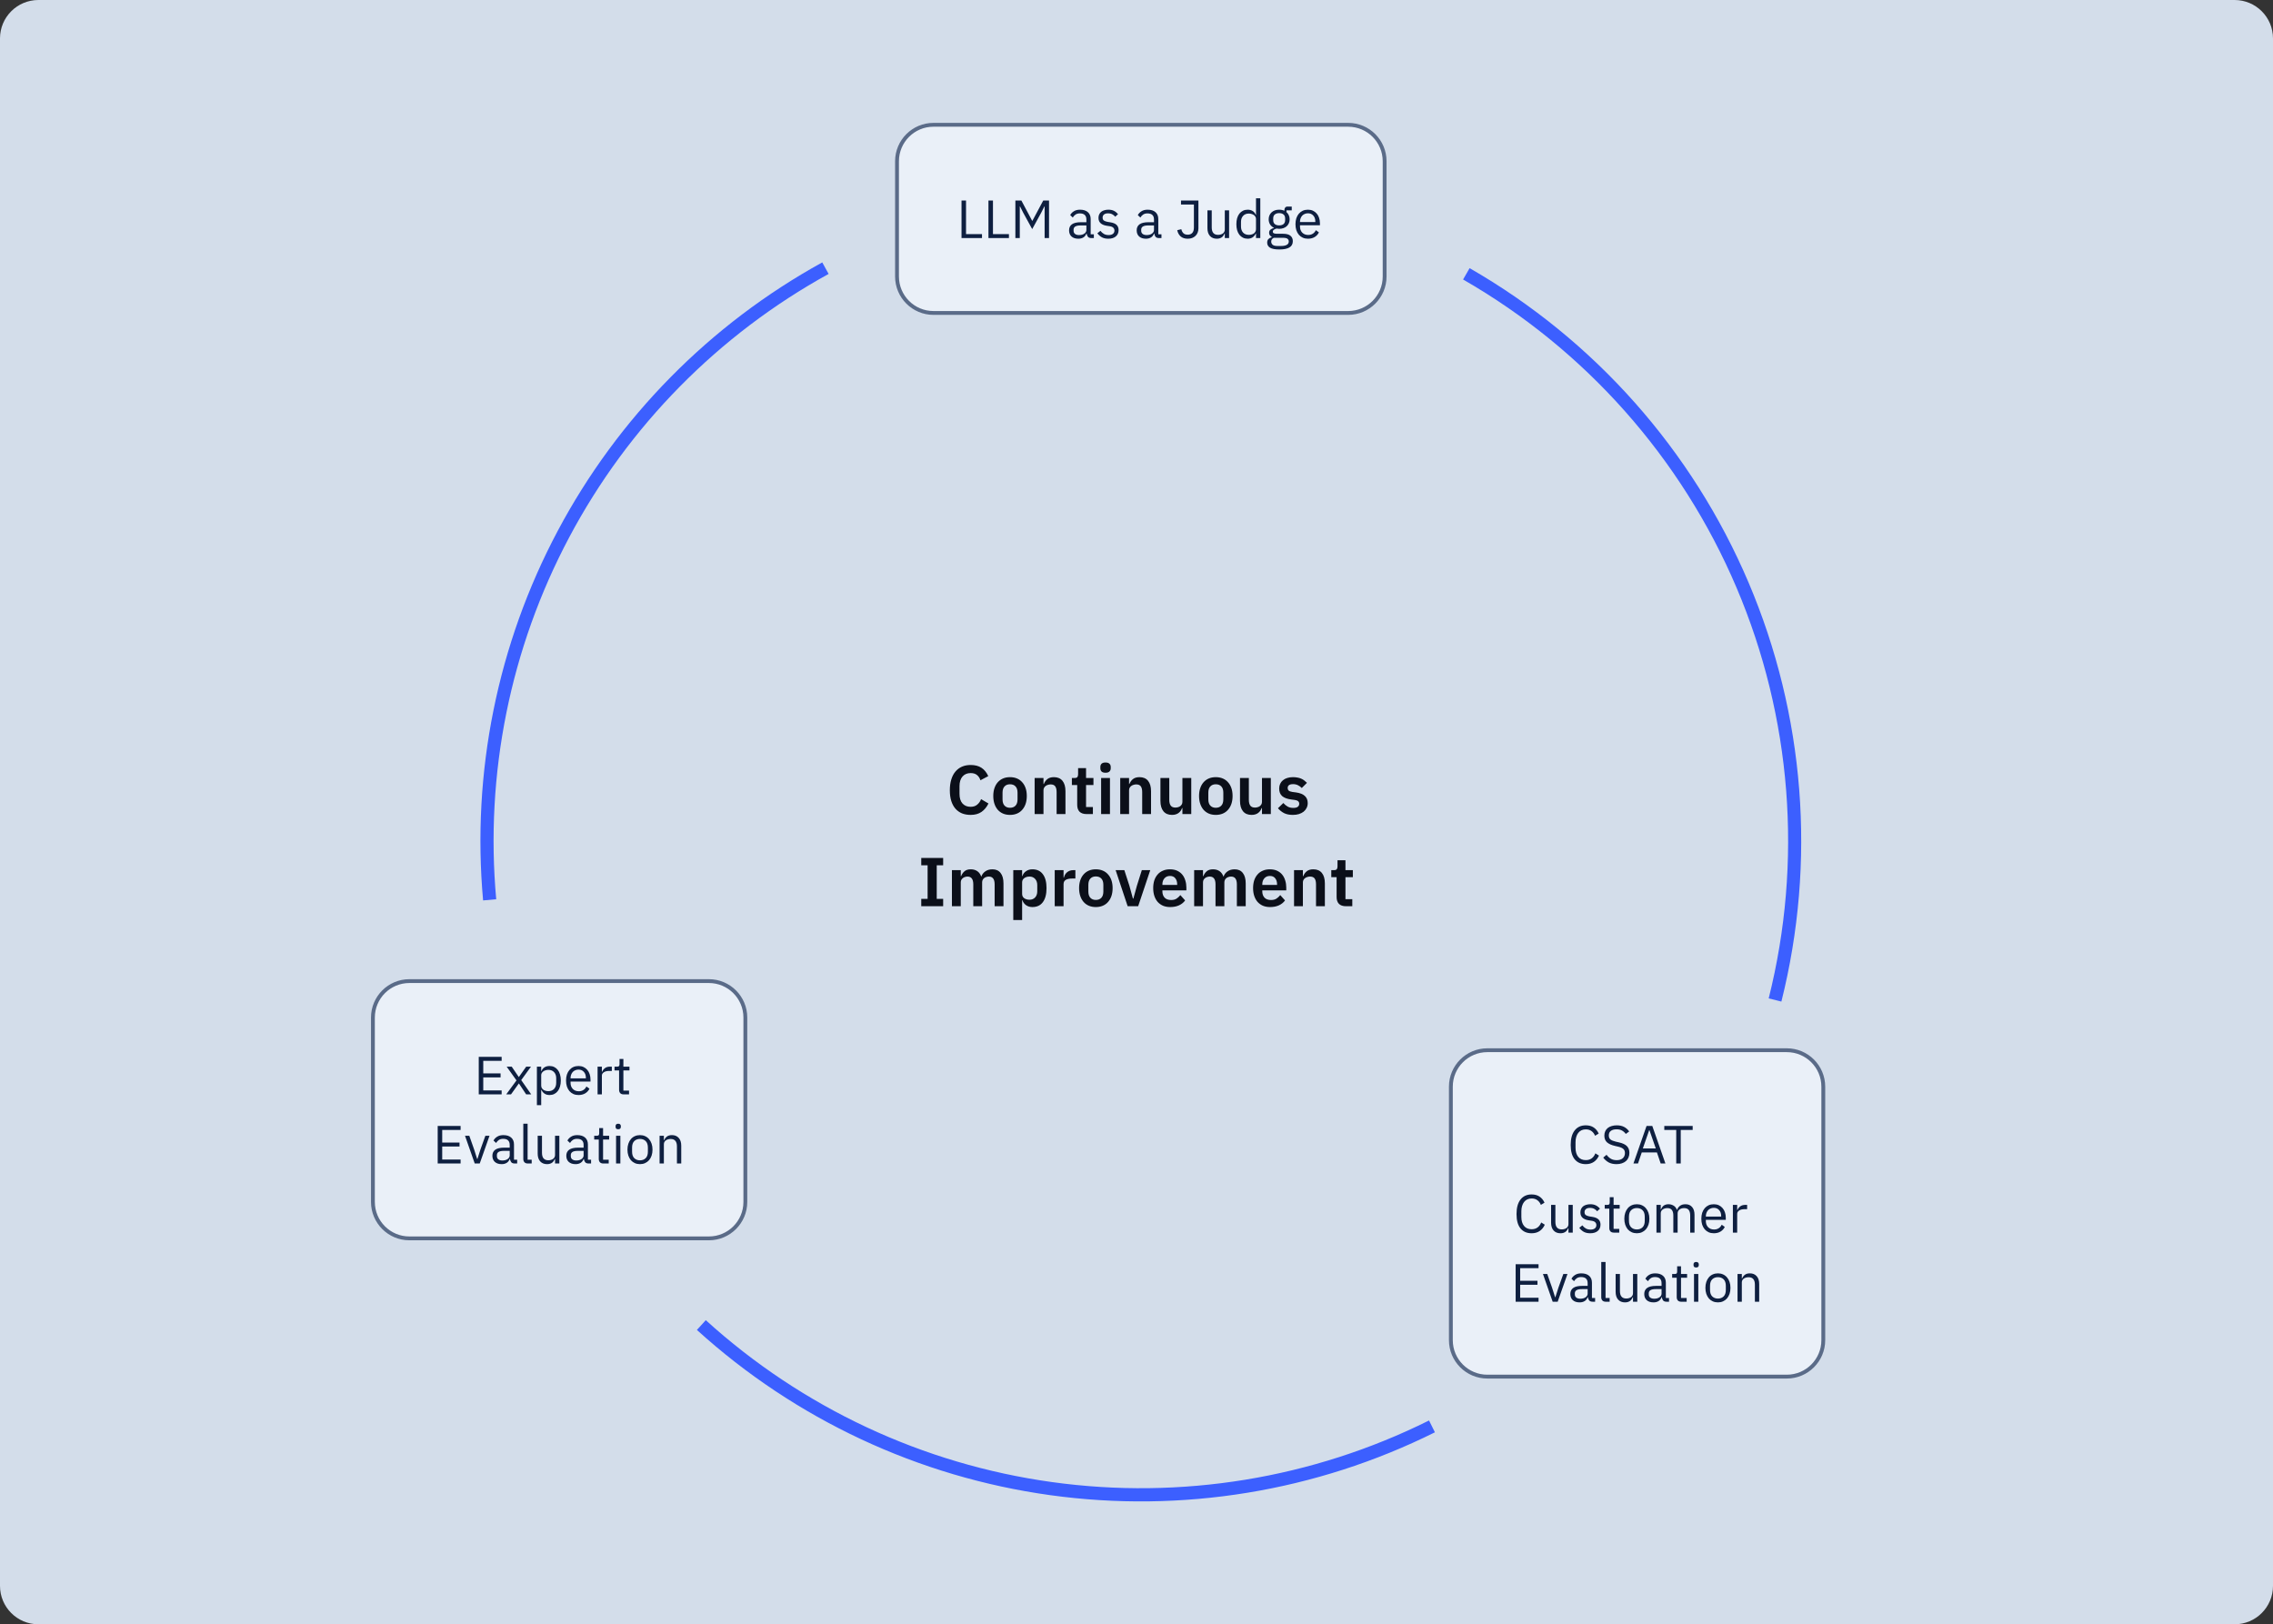 <svg width="592" height="423" viewBox="0 0 592 423" fill="none" xmlns="http://www.w3.org/2000/svg">
<rect x="0" y="0" width="592" height="423" fill="#333333" stroke="none"/>
<g clip-path="url(#clip0_301_1055)">
<path d="M0 10C0 4.477 4.477 0 10 0H582C587.523 0 592 4.477 592 10V413C592 418.523 587.523 423 582 423H10C4.477 423 0 418.523 0 413V10Z" fill="#D3DDEA"/>
<path d="M252.801 212.216C251.973 212.216 251.223 212.084 250.551 211.82C249.891 211.544 249.321 211.136 248.841 210.596C248.373 210.056 248.013 209.39 247.761 208.598C247.509 207.794 247.383 206.864 247.383 205.808C247.383 204.752 247.509 203.816 247.761 203C248.013 202.172 248.373 201.482 248.841 200.93C249.321 200.366 249.891 199.94 250.551 199.652C251.223 199.364 251.973 199.22 252.801 199.22C253.929 199.22 254.865 199.46 255.609 199.94C256.353 200.42 256.947 201.146 257.391 202.118L255.357 203.198C255.177 202.634 254.883 202.184 254.475 201.848C254.067 201.5 253.509 201.326 252.801 201.326C251.913 201.326 251.205 201.626 250.677 202.226C250.161 202.826 249.903 203.666 249.903 204.746V206.726C249.903 207.818 250.161 208.658 250.677 209.246C251.205 209.822 251.913 210.11 252.801 210.11C253.509 210.11 254.085 209.918 254.529 209.534C254.985 209.15 255.315 208.676 255.519 208.112L257.445 209.246C256.989 210.182 256.383 210.914 255.627 211.442C254.871 211.958 253.929 212.216 252.801 212.216ZM263.054 212.216C262.382 212.216 261.776 212.102 261.236 211.874C260.708 211.646 260.252 211.316 259.868 210.884C259.496 210.452 259.208 209.936 259.004 209.336C258.8 208.724 258.698 208.04 258.698 207.284C258.698 206.528 258.8 205.85 259.004 205.25C259.208 204.65 259.496 204.14 259.868 203.72C260.252 203.288 260.708 202.958 261.236 202.73C261.776 202.502 262.382 202.388 263.054 202.388C263.726 202.388 264.332 202.502 264.872 202.73C265.412 202.958 265.868 203.288 266.24 203.72C266.624 204.14 266.918 204.65 267.122 205.25C267.326 205.85 267.428 206.528 267.428 207.284C267.428 208.04 267.326 208.724 267.122 209.336C266.918 209.936 266.624 210.452 266.24 210.884C265.868 211.316 265.412 211.646 264.872 211.874C264.332 212.102 263.726 212.216 263.054 212.216ZM263.054 210.362C263.666 210.362 264.146 210.176 264.494 209.804C264.842 209.432 265.016 208.886 265.016 208.166V206.42C265.016 205.712 264.842 205.172 264.494 204.8C264.146 204.428 263.666 204.242 263.054 204.242C262.454 204.242 261.98 204.428 261.632 204.8C261.284 205.172 261.11 205.712 261.11 206.42V208.166C261.11 208.886 261.284 209.432 261.632 209.804C261.98 210.176 262.454 210.362 263.054 210.362ZM269.471 212V202.604H271.775V204.17H271.865C272.057 203.666 272.357 203.246 272.765 202.91C273.185 202.562 273.761 202.388 274.493 202.388C275.465 202.388 276.209 202.706 276.725 203.342C277.241 203.978 277.499 204.884 277.499 206.06V212H275.195V206.294C275.195 205.622 275.075 205.118 274.835 204.782C274.595 204.446 274.199 204.278 273.647 204.278C273.407 204.278 273.173 204.314 272.945 204.386C272.729 204.446 272.531 204.542 272.351 204.674C272.183 204.794 272.045 204.95 271.937 205.142C271.829 205.322 271.775 205.538 271.775 205.79V212H269.471ZM282.987 212C282.195 212 281.589 211.796 281.169 211.388C280.761 210.968 280.557 210.374 280.557 209.606V204.44H279.171V202.604H279.891C280.239 202.604 280.473 202.526 280.593 202.37C280.725 202.202 280.791 201.956 280.791 201.632V200.03H282.861V202.604H284.787V204.44H282.861V210.164H284.643V212H282.987ZM287.937 201.236C287.457 201.236 287.109 201.128 286.893 200.912C286.689 200.696 286.587 200.42 286.587 200.084V199.724C286.587 199.388 286.689 199.112 286.893 198.896C287.109 198.68 287.457 198.572 287.937 198.572C288.405 198.572 288.747 198.68 288.963 198.896C289.179 199.112 289.287 199.388 289.287 199.724V200.084C289.287 200.42 289.179 200.696 288.963 200.912C288.747 201.128 288.405 201.236 287.937 201.236ZM286.785 202.604H289.089V212H286.785V202.604ZM291.76 212V202.604H294.064V204.17H294.154C294.346 203.666 294.646 203.246 295.054 202.91C295.474 202.562 296.05 202.388 296.782 202.388C297.754 202.388 298.498 202.706 299.014 203.342C299.53 203.978 299.788 204.884 299.788 206.06V212H297.484V206.294C297.484 205.622 297.364 205.118 297.124 204.782C296.884 204.446 296.488 204.278 295.936 204.278C295.696 204.278 295.462 204.314 295.234 204.386C295.018 204.446 294.82 204.542 294.64 204.674C294.472 204.794 294.334 204.95 294.226 205.142C294.118 205.322 294.064 205.538 294.064 205.79V212H291.76ZM307.958 210.434H307.868C307.784 210.674 307.67 210.902 307.526 211.118C307.394 211.322 307.22 211.508 307.004 211.676C306.8 211.844 306.548 211.976 306.248 212.072C305.96 212.168 305.624 212.216 305.24 212.216C304.268 212.216 303.524 211.898 303.008 211.262C302.492 210.626 302.234 209.72 302.234 208.544V202.604H304.538V208.31C304.538 208.958 304.664 209.456 304.916 209.804C305.168 210.14 305.57 210.308 306.122 210.308C306.35 210.308 306.572 210.278 306.788 210.218C307.016 210.158 307.214 210.068 307.382 209.948C307.55 209.816 307.688 209.66 307.796 209.48C307.904 209.288 307.958 209.066 307.958 208.814V202.604H310.262V212H307.958V210.434ZM316.65 212.216C315.978 212.216 315.372 212.102 314.832 211.874C314.304 211.646 313.848 211.316 313.464 210.884C313.092 210.452 312.804 209.936 312.6 209.336C312.396 208.724 312.294 208.04 312.294 207.284C312.294 206.528 312.396 205.85 312.6 205.25C312.804 204.65 313.092 204.14 313.464 203.72C313.848 203.288 314.304 202.958 314.832 202.73C315.372 202.502 315.978 202.388 316.65 202.388C317.322 202.388 317.928 202.502 318.468 202.73C319.008 202.958 319.464 203.288 319.836 203.72C320.22 204.14 320.514 204.65 320.718 205.25C320.922 205.85 321.024 206.528 321.024 207.284C321.024 208.04 320.922 208.724 320.718 209.336C320.514 209.936 320.22 210.452 319.836 210.884C319.464 211.316 319.008 211.646 318.468 211.874C317.928 212.102 317.322 212.216 316.65 212.216ZM316.65 210.362C317.262 210.362 317.742 210.176 318.09 209.804C318.438 209.432 318.612 208.886 318.612 208.166V206.42C318.612 205.712 318.438 205.172 318.09 204.8C317.742 204.428 317.262 204.242 316.65 204.242C316.05 204.242 315.576 204.428 315.228 204.8C314.88 205.172 314.706 205.712 314.706 206.42V208.166C314.706 208.886 314.88 209.432 315.228 209.804C315.576 210.176 316.05 210.362 316.65 210.362ZM328.682 210.434H328.592C328.508 210.674 328.394 210.902 328.25 211.118C328.118 211.322 327.944 211.508 327.728 211.676C327.524 211.844 327.272 211.976 326.972 212.072C326.684 212.168 326.348 212.216 325.964 212.216C324.992 212.216 324.248 211.898 323.732 211.262C323.216 210.626 322.958 209.72 322.958 208.544V202.604H325.262V208.31C325.262 208.958 325.388 209.456 325.64 209.804C325.892 210.14 326.294 210.308 326.846 210.308C327.074 210.308 327.296 210.278 327.512 210.218C327.74 210.158 327.938 210.068 328.106 209.948C328.274 209.816 328.412 209.66 328.52 209.48C328.628 209.288 328.682 209.066 328.682 208.814V202.604H330.986V212H328.682V210.434ZM336.726 212.216C335.826 212.216 335.07 212.066 334.458 211.766C333.846 211.454 333.306 211.028 332.838 210.488L334.242 209.12C334.59 209.516 334.968 209.828 335.376 210.056C335.796 210.284 336.276 210.398 336.816 210.398C337.368 210.398 337.764 210.302 338.004 210.11C338.256 209.918 338.382 209.654 338.382 209.318C338.382 209.042 338.292 208.826 338.112 208.67C337.944 208.502 337.65 208.388 337.23 208.328L336.294 208.202C335.274 208.07 334.494 207.782 333.954 207.338C333.426 206.882 333.162 206.222 333.162 205.358C333.162 204.902 333.246 204.494 333.414 204.134C333.582 203.762 333.822 203.45 334.134 203.198C334.446 202.934 334.818 202.736 335.25 202.604C335.694 202.46 336.186 202.388 336.726 202.388C337.182 202.388 337.584 202.424 337.932 202.496C338.292 202.556 338.616 202.652 338.904 202.784C339.192 202.904 339.456 203.06 339.696 203.252C339.936 203.432 340.17 203.636 340.398 203.864L339.048 205.214C338.772 204.926 338.442 204.686 338.058 204.494C337.674 204.302 337.254 204.206 336.798 204.206C336.294 204.206 335.928 204.296 335.7 204.476C335.484 204.656 335.376 204.89 335.376 205.178C335.376 205.49 335.466 205.73 335.646 205.898C335.838 206.054 336.156 206.168 336.6 206.24L337.554 206.366C339.582 206.654 340.596 207.578 340.596 209.138C340.596 209.594 340.5 210.014 340.308 210.398C340.128 210.77 339.87 211.094 339.534 211.37C339.198 211.634 338.79 211.844 338.31 212C337.842 212.144 337.314 212.216 336.726 212.216ZM239.939 236V234.092H241.595V225.344H239.939V223.436H245.645V225.344H243.971V234.092H245.645V236H239.939ZM247.929 236V226.604H250.233V228.17H250.323C250.503 227.678 250.791 227.258 251.187 226.91C251.583 226.562 252.135 226.388 252.843 226.388C253.491 226.388 254.049 226.544 254.517 226.856C254.985 227.168 255.333 227.642 255.561 228.278H255.597C255.765 227.75 256.095 227.306 256.587 226.946C257.091 226.574 257.721 226.388 258.477 226.388C259.401 226.388 260.109 226.706 260.601 227.342C261.105 227.978 261.357 228.884 261.357 230.06V236H259.053V230.294C259.053 228.95 258.549 228.278 257.541 228.278C257.313 228.278 257.091 228.314 256.875 228.386C256.671 228.446 256.485 228.542 256.317 228.674C256.161 228.794 256.035 228.95 255.939 229.142C255.843 229.322 255.795 229.538 255.795 229.79V236H253.491V230.294C253.491 228.95 252.987 228.278 251.979 228.278C251.763 228.278 251.547 228.314 251.331 228.386C251.127 228.446 250.941 228.542 250.773 228.674C250.617 228.794 250.485 228.95 250.377 229.142C250.281 229.322 250.233 229.538 250.233 229.79V236H247.929ZM263.907 226.604H266.211V228.152H266.283C266.451 227.612 266.769 227.186 267.237 226.874C267.705 226.55 268.251 226.388 268.875 226.388C270.075 226.388 270.987 226.814 271.611 227.666C272.247 228.506 272.565 229.712 272.565 231.284C272.565 232.868 272.247 234.086 271.611 234.938C270.987 235.79 270.075 236.216 268.875 236.216C268.251 236.216 267.705 236.054 267.237 235.73C266.781 235.406 266.463 234.974 266.283 234.434H266.211V239.6H263.907V226.604ZM268.137 234.308C268.737 234.308 269.223 234.11 269.595 233.714C269.967 233.318 270.153 232.784 270.153 232.112V230.492C270.153 229.82 269.967 229.286 269.595 228.89C269.223 228.482 268.737 228.278 268.137 228.278C267.585 228.278 267.123 228.416 266.751 228.692C266.391 228.968 266.211 229.334 266.211 229.79V232.778C266.211 233.27 266.391 233.648 266.751 233.912C267.123 234.176 267.585 234.308 268.137 234.308ZM274.7 236V226.604H277.004V228.548H277.094C277.154 228.296 277.244 228.056 277.364 227.828C277.496 227.588 277.664 227.378 277.868 227.198C278.072 227.018 278.312 226.874 278.588 226.766C278.876 226.658 279.206 226.604 279.578 226.604H280.082V228.782H279.362C278.582 228.782 277.994 228.896 277.598 229.124C277.202 229.352 277.004 229.724 277.004 230.24V236H274.7ZM285.405 236.216C284.733 236.216 284.127 236.102 283.587 235.874C283.059 235.646 282.603 235.316 282.219 234.884C281.847 234.452 281.559 233.936 281.355 233.336C281.151 232.724 281.049 232.04 281.049 231.284C281.049 230.528 281.151 229.85 281.355 229.25C281.559 228.65 281.847 228.14 282.219 227.72C282.603 227.288 283.059 226.958 283.587 226.73C284.127 226.502 284.733 226.388 285.405 226.388C286.077 226.388 286.683 226.502 287.223 226.73C287.763 226.958 288.219 227.288 288.591 227.72C288.975 228.14 289.269 228.65 289.473 229.25C289.677 229.85 289.779 230.528 289.779 231.284C289.779 232.04 289.677 232.724 289.473 233.336C289.269 233.936 288.975 234.452 288.591 234.884C288.219 235.316 287.763 235.646 287.223 235.874C286.683 236.102 286.077 236.216 285.405 236.216ZM285.405 234.362C286.017 234.362 286.497 234.176 286.845 233.804C287.193 233.432 287.367 232.886 287.367 232.166V230.42C287.367 229.712 287.193 229.172 286.845 228.8C286.497 228.428 286.017 228.242 285.405 228.242C284.805 228.242 284.331 228.428 283.983 228.8C283.635 229.172 283.461 229.712 283.461 230.42V232.166C283.461 232.886 283.635 233.432 283.983 233.804C284.331 234.176 284.805 234.362 285.405 234.362ZM293.697 236L290.565 226.604H292.833L294.147 230.654L295.065 234.002H295.191L296.109 230.654L297.387 226.604H299.583L296.433 236H293.697ZM304.777 236.216C304.081 236.216 303.457 236.102 302.905 235.874C302.365 235.634 301.903 235.304 301.519 234.884C301.147 234.452 300.859 233.936 300.655 233.336C300.451 232.724 300.349 232.04 300.349 231.284C300.349 230.54 300.445 229.868 300.637 229.268C300.841 228.668 301.129 228.158 301.501 227.738C301.873 227.306 302.329 226.976 302.869 226.748C303.409 226.508 304.021 226.388 304.705 226.388C305.437 226.388 306.073 226.514 306.613 226.766C307.153 227.018 307.597 227.36 307.945 227.792C308.293 228.224 308.551 228.728 308.719 229.304C308.899 229.868 308.989 230.474 308.989 231.122V231.878H302.743V232.112C302.743 232.796 302.935 233.348 303.319 233.768C303.703 234.176 304.273 234.38 305.029 234.38C305.605 234.38 306.073 234.26 306.433 234.02C306.805 233.78 307.135 233.474 307.423 233.102L308.665 234.488C308.281 235.028 307.753 235.454 307.081 235.766C306.421 236.066 305.653 236.216 304.777 236.216ZM304.741 228.116C304.129 228.116 303.643 228.32 303.283 228.728C302.923 229.136 302.743 229.664 302.743 230.312V230.456H306.595V230.294C306.595 229.646 306.433 229.124 306.109 228.728C305.797 228.32 305.341 228.116 304.741 228.116ZM311.017 236V226.604H313.321V228.17H313.411C313.591 227.678 313.879 227.258 314.275 226.91C314.671 226.562 315.223 226.388 315.931 226.388C316.579 226.388 317.137 226.544 317.605 226.856C318.073 227.168 318.421 227.642 318.649 228.278H318.685C318.853 227.75 319.183 227.306 319.675 226.946C320.179 226.574 320.809 226.388 321.565 226.388C322.489 226.388 323.197 226.706 323.689 227.342C324.193 227.978 324.445 228.884 324.445 230.06V236H322.141V230.294C322.141 228.95 321.637 228.278 320.629 228.278C320.401 228.278 320.179 228.314 319.963 228.386C319.759 228.446 319.573 228.542 319.405 228.674C319.249 228.794 319.123 228.95 319.027 229.142C318.931 229.322 318.883 229.538 318.883 229.79V236H316.579V230.294C316.579 228.95 316.075 228.278 315.067 228.278C314.851 228.278 314.635 228.314 314.419 228.386C314.215 228.446 314.029 228.542 313.861 228.674C313.705 228.794 313.573 228.95 313.465 229.142C313.369 229.322 313.321 229.538 313.321 229.79V236H311.017ZM330.793 236.216C330.097 236.216 329.473 236.102 328.921 235.874C328.381 235.634 327.919 235.304 327.535 234.884C327.163 234.452 326.875 233.936 326.671 233.336C326.467 232.724 326.365 232.04 326.365 231.284C326.365 230.54 326.461 229.868 326.653 229.268C326.857 228.668 327.145 228.158 327.517 227.738C327.889 227.306 328.345 226.976 328.885 226.748C329.425 226.508 330.037 226.388 330.721 226.388C331.453 226.388 332.089 226.514 332.629 226.766C333.169 227.018 333.613 227.36 333.961 227.792C334.309 228.224 334.567 228.728 334.735 229.304C334.915 229.868 335.005 230.474 335.005 231.122V231.878H328.759V232.112C328.759 232.796 328.951 233.348 329.335 233.768C329.719 234.176 330.289 234.38 331.045 234.38C331.621 234.38 332.089 234.26 332.449 234.02C332.821 233.78 333.151 233.474 333.439 233.102L334.681 234.488C334.297 235.028 333.769 235.454 333.097 235.766C332.437 236.066 331.669 236.216 330.793 236.216ZM330.757 228.116C330.145 228.116 329.659 228.32 329.299 228.728C328.939 229.136 328.759 229.664 328.759 230.312V230.456H332.611V230.294C332.611 229.646 332.449 229.124 332.125 228.728C331.813 228.32 331.357 228.116 330.757 228.116ZM337.032 236V226.604H339.336V228.17H339.426C339.618 227.666 339.918 227.246 340.326 226.91C340.746 226.562 341.322 226.388 342.054 226.388C343.026 226.388 343.77 226.706 344.286 227.342C344.802 227.978 345.06 228.884 345.06 230.06V236H342.756V230.294C342.756 229.622 342.636 229.118 342.396 228.782C342.156 228.446 341.76 228.278 341.208 228.278C340.968 228.278 340.734 228.314 340.506 228.386C340.29 228.446 340.092 228.542 339.912 228.674C339.744 228.794 339.606 228.95 339.498 229.142C339.39 229.322 339.336 229.538 339.336 229.79V236H337.032ZM350.548 236C349.756 236 349.15 235.796 348.73 235.388C348.322 234.968 348.118 234.374 348.118 233.606V228.44H346.732V226.604H347.452C347.8 226.604 348.034 226.526 348.154 226.37C348.286 226.202 348.352 225.956 348.352 225.632V224.03H350.422V226.604H352.348V228.44H350.422V234.164H352.204V236H350.548Z" fill="#0B0F19"/>
<path d="M373.722 373.003C342.722 388.422 307.79 394.126 273.496 389.369C239.201 384.613 207.141 369.617 181.507 346.344L183.818 343.798C208.939 366.606 240.359 381.302 273.968 385.963C307.577 390.625 341.81 385.035 372.19 369.924L373.722 373.003Z" fill="#3C5FFF"/>
<path d="M125.824 234.491C122.814 201.208 129.565 167.769 145.253 138.261C160.94 108.753 184.883 84.454 214.157 68.334L215.811 71.338C187.121 87.136 163.655 110.951 148.28 139.871C132.906 168.791 126.289 201.563 129.239 234.182L125.824 234.491Z" fill="#3C5FFF"/>
<path d="M382.755 69.831C415.244 88.481 440.756 117.229 455.413 151.704C470.07 186.179 473.071 224.497 463.96 260.833L460.654 260.005C469.585 224.388 466.644 186.829 452.277 153.037C437.91 119.245 412.904 91.067 381.059 72.787L382.755 69.831Z" fill="#3C5FFF"/>
<path d="M243.125 32.5H351.125C356.372 32.5 360.625 36.753 360.625 42V72C360.625 77.247 356.372 81.5 351.125 81.5H243.125C237.878 81.5 233.625 77.247 233.625 72V42C233.625 36.753 237.878 32.5 243.125 32.5Z" fill="#EAF0F8"/>
<path d="M243.125 32.5H351.125C356.372 32.5 360.625 36.753 360.625 42V72C360.625 77.247 356.372 81.5 351.125 81.5H243.125C237.878 81.5 233.625 77.247 233.625 72V42C233.625 36.753 237.878 32.5 243.125 32.5Z" stroke="#5A6B88"/>
<path d="M250.427 62V52.228H251.603V60.964H255.761V62H250.427ZM257.441 62V52.228H258.617V60.964H262.775V62H257.441ZM272.07 53.768H272L271.174 55.406L268.836 59.662L266.498 55.406L265.672 53.768H265.602V62H264.454V52.228H266.022L268.822 57.492H268.892L271.706 52.228H273.218V62H272.07V53.768ZM284.262 62C283.842 62 283.539 61.888 283.352 61.664C283.175 61.44 283.063 61.16 283.016 60.824H282.946C282.788 61.272 282.526 61.608 282.162 61.832C281.798 62.056 281.364 62.168 280.86 62.168C280.095 62.168 279.498 61.972 279.068 61.58C278.648 61.188 278.438 60.656 278.438 59.984C278.438 59.303 278.686 58.78 279.18 58.416C279.684 58.052 280.464 57.87 281.518 57.87H282.946V57.156C282.946 56.643 282.806 56.251 282.526 55.98C282.246 55.709 281.817 55.574 281.238 55.574C280.8 55.574 280.431 55.672 280.132 55.868C279.843 56.064 279.6 56.325 279.404 56.652L278.732 56.022C278.928 55.63 279.241 55.299 279.67 55.028C280.1 54.748 280.641 54.608 281.294 54.608C282.172 54.608 282.853 54.823 283.338 55.252C283.824 55.681 284.066 56.279 284.066 57.044V61.02H284.892V62H284.262ZM281.042 61.216C281.322 61.216 281.579 61.183 281.812 61.118C282.046 61.053 282.246 60.959 282.414 60.838C282.582 60.717 282.713 60.577 282.806 60.418C282.9 60.259 282.946 60.087 282.946 59.9V58.71H281.462C280.818 58.71 280.347 58.803 280.048 58.99C279.759 59.177 279.614 59.447 279.614 59.802V60.096C279.614 60.451 279.74 60.726 279.992 60.922C280.254 61.118 280.604 61.216 281.042 61.216ZM288.661 62.168C287.989 62.168 287.424 62.042 286.967 61.79C286.519 61.529 286.131 61.183 285.805 60.754L286.603 60.11C286.883 60.465 287.195 60.74 287.541 60.936C287.886 61.123 288.287 61.216 288.745 61.216C289.221 61.216 289.589 61.113 289.851 60.908C290.121 60.703 290.257 60.413 290.257 60.04C290.257 59.76 290.163 59.522 289.977 59.326C289.799 59.121 289.473 58.981 288.997 58.906L288.423 58.822C288.087 58.775 287.779 58.705 287.499 58.612C287.219 58.509 286.971 58.379 286.757 58.22C286.551 58.052 286.388 57.847 286.267 57.604C286.155 57.361 286.099 57.072 286.099 56.736C286.099 56.381 286.164 56.073 286.295 55.812C286.425 55.541 286.603 55.317 286.827 55.14C287.06 54.963 287.335 54.832 287.653 54.748C287.97 54.655 288.311 54.608 288.675 54.608C289.263 54.608 289.753 54.711 290.145 54.916C290.546 55.121 290.896 55.406 291.195 55.77L290.453 56.442C290.294 56.218 290.061 56.017 289.753 55.84C289.445 55.653 289.057 55.56 288.591 55.56C288.124 55.56 287.769 55.663 287.527 55.868C287.293 56.064 287.177 56.335 287.177 56.68C287.177 57.035 287.293 57.291 287.527 57.45C287.769 57.609 288.115 57.725 288.563 57.8L289.123 57.884C289.925 58.005 290.495 58.239 290.831 58.584C291.167 58.92 291.335 59.363 291.335 59.914C291.335 60.614 291.097 61.165 290.621 61.566C290.145 61.967 289.491 62.168 288.661 62.168ZM301.872 62C301.452 62 301.148 61.888 300.962 61.664C300.784 61.44 300.672 61.16 300.626 60.824H300.556C300.397 61.272 300.136 61.608 299.772 61.832C299.408 62.056 298.974 62.168 298.47 62.168C297.704 62.168 297.107 61.972 296.678 61.58C296.258 61.188 296.048 60.656 296.048 59.984C296.048 59.303 296.295 58.78 296.79 58.416C297.294 58.052 298.073 57.87 299.128 57.87H300.556V57.156C300.556 56.643 300.416 56.251 300.136 55.98C299.856 55.709 299.426 55.574 298.848 55.574C298.409 55.574 298.04 55.672 297.742 55.868C297.452 56.064 297.21 56.325 297.014 56.652L296.342 56.022C296.538 55.63 296.85 55.299 297.28 55.028C297.709 54.748 298.25 54.608 298.904 54.608C299.781 54.608 300.462 54.823 300.948 55.252C301.433 55.681 301.676 56.279 301.676 57.044V61.02H302.502V62H301.872ZM298.652 61.216C298.932 61.216 299.188 61.183 299.422 61.118C299.655 61.053 299.856 60.959 300.024 60.838C300.192 60.717 300.322 60.577 300.416 60.418C300.509 60.259 300.556 60.087 300.556 59.9V58.71H299.072C298.428 58.71 297.956 58.803 297.658 58.99C297.368 59.177 297.224 59.447 297.224 59.802V60.096C297.224 60.451 297.35 60.726 297.602 60.922C297.863 61.118 298.213 61.216 298.652 61.216ZM312.127 52.228V59.466C312.127 59.877 312.057 60.25 311.917 60.586C311.786 60.922 311.595 61.207 311.343 61.44C311.1 61.673 310.806 61.855 310.461 61.986C310.115 62.107 309.737 62.168 309.327 62.168C308.571 62.168 307.959 61.967 307.493 61.566C307.035 61.155 306.741 60.614 306.611 59.942L307.675 59.69C307.768 60.11 307.945 60.455 308.207 60.726C308.468 60.987 308.851 61.118 309.355 61.118C309.859 61.118 310.251 60.964 310.531 60.656C310.811 60.348 310.951 59.881 310.951 59.256V53.264H307.591V52.228H312.127ZM318.997 60.824H318.941C318.867 60.992 318.773 61.16 318.661 61.328C318.559 61.487 318.428 61.631 318.269 61.762C318.111 61.883 317.919 61.981 317.695 62.056C317.471 62.131 317.21 62.168 316.911 62.168C316.165 62.168 315.572 61.93 315.133 61.454C314.695 60.969 314.475 60.287 314.475 59.41V54.776H315.595V59.214C315.595 60.511 316.146 61.16 317.247 61.16C317.471 61.16 317.686 61.132 317.891 61.076C318.106 61.02 318.293 60.936 318.451 60.824C318.619 60.712 318.75 60.572 318.843 60.404C318.946 60.227 318.997 60.017 318.997 59.774V54.776H320.117V62H318.997V60.824ZM327.123 60.824H327.067C326.628 61.72 325.923 62.168 324.953 62.168C324.505 62.168 324.099 62.079 323.735 61.902C323.371 61.725 323.058 61.473 322.797 61.146C322.545 60.819 322.349 60.423 322.209 59.956C322.078 59.489 322.013 58.967 322.013 58.388C322.013 57.809 322.078 57.287 322.209 56.82C322.349 56.353 322.545 55.957 322.797 55.63C323.058 55.303 323.371 55.051 323.735 54.874C324.099 54.697 324.505 54.608 324.953 54.608C325.457 54.608 325.886 54.72 326.241 54.944C326.605 55.159 326.88 55.495 327.067 55.952H327.123V51.64H328.243V62H327.123V60.824ZM325.261 61.16C325.513 61.16 325.751 61.127 325.975 61.062C326.208 60.997 326.409 60.903 326.577 60.782C326.745 60.651 326.875 60.497 326.969 60.32C327.071 60.133 327.123 59.923 327.123 59.69V57.002C327.123 56.806 327.071 56.624 326.969 56.456C326.875 56.279 326.745 56.129 326.577 56.008C326.409 55.887 326.208 55.793 325.975 55.728C325.751 55.653 325.513 55.616 325.261 55.616C324.626 55.616 324.127 55.817 323.763 56.218C323.399 56.61 323.217 57.128 323.217 57.772V59.004C323.217 59.648 323.399 60.171 323.763 60.572C324.127 60.964 324.626 61.16 325.261 61.16ZM336.714 62.798C336.714 63.545 336.42 64.091 335.832 64.436C335.253 64.791 334.38 64.968 333.214 64.968C332.084 64.968 331.272 64.814 330.778 64.506C330.283 64.198 330.036 63.759 330.036 63.19C330.036 62.798 330.138 62.49 330.344 62.266C330.549 62.051 330.829 61.893 331.184 61.79V61.636C330.754 61.431 330.54 61.095 330.54 60.628C330.54 60.264 330.656 59.989 330.89 59.802C331.123 59.606 331.422 59.461 331.786 59.368V59.312C331.356 59.107 331.02 58.813 330.778 58.43C330.544 58.047 330.428 57.604 330.428 57.1C330.428 56.736 330.493 56.4 330.624 56.092C330.754 55.784 330.936 55.523 331.17 55.308C331.412 55.084 331.697 54.911 332.024 54.79C332.36 54.669 332.733 54.608 333.144 54.608C333.657 54.608 334.114 54.701 334.516 54.888V54.762C334.516 54.482 334.581 54.253 334.712 54.076C334.842 53.889 335.057 53.796 335.356 53.796H336.434V54.776H335.062V55.238C335.323 55.462 335.524 55.733 335.664 56.05C335.813 56.358 335.888 56.708 335.888 57.1C335.888 57.464 335.822 57.8 335.692 58.108C335.561 58.416 335.374 58.682 335.132 58.906C334.898 59.121 334.614 59.289 334.278 59.41C333.942 59.531 333.568 59.592 333.158 59.592C332.924 59.592 332.691 59.569 332.458 59.522C332.215 59.587 331.996 59.685 331.8 59.816C331.604 59.937 331.506 60.11 331.506 60.334C331.506 60.549 331.608 60.693 331.814 60.768C332.019 60.843 332.285 60.88 332.612 60.88H334.152C335.048 60.88 335.696 61.053 336.098 61.398C336.508 61.734 336.714 62.201 336.714 62.798ZM335.664 62.882C335.664 62.593 335.552 62.359 335.328 62.182C335.113 62.014 334.726 61.93 334.166 61.93H331.758C331.31 62.135 331.086 62.462 331.086 62.91C331.086 63.227 331.202 63.498 331.436 63.722C331.678 63.946 332.084 64.058 332.654 64.058H333.69C334.315 64.058 334.8 63.96 335.146 63.764C335.491 63.568 335.664 63.274 335.664 62.882ZM333.158 58.696C333.634 58.696 334.012 58.584 334.292 58.36C334.572 58.127 334.712 57.772 334.712 57.296V56.904C334.712 56.428 334.572 56.078 334.292 55.854C334.012 55.621 333.634 55.504 333.158 55.504C332.682 55.504 332.304 55.621 332.024 55.854C331.744 56.078 331.604 56.428 331.604 56.904V57.296C331.604 57.772 331.744 58.127 332.024 58.36C332.304 58.584 332.682 58.696 333.158 58.696ZM340.654 62.168C340.159 62.168 339.711 62.079 339.31 61.902C338.918 61.725 338.577 61.473 338.288 61.146C338.008 60.81 337.789 60.413 337.63 59.956C337.481 59.489 337.406 58.967 337.406 58.388C337.406 57.819 337.481 57.301 337.63 56.834C337.789 56.367 338.008 55.971 338.288 55.644C338.577 55.308 338.918 55.051 339.31 54.874C339.711 54.697 340.159 54.608 340.654 54.608C341.139 54.608 341.573 54.697 341.956 54.874C342.339 55.051 342.665 55.299 342.936 55.616C343.207 55.924 343.412 56.293 343.552 56.722C343.701 57.151 343.776 57.623 343.776 58.136V58.668H338.582V59.004C338.582 59.312 338.629 59.601 338.722 59.872C338.825 60.133 338.965 60.362 339.142 60.558C339.329 60.754 339.553 60.908 339.814 61.02C340.085 61.132 340.388 61.188 340.724 61.188C341.181 61.188 341.578 61.081 341.914 60.866C342.259 60.651 342.525 60.343 342.712 59.942L343.51 60.516C343.277 61.011 342.913 61.412 342.418 61.72C341.923 62.019 341.335 62.168 340.654 62.168ZM340.654 55.546C340.346 55.546 340.066 55.602 339.814 55.714C339.562 55.817 339.343 55.966 339.156 56.162C338.979 56.358 338.839 56.591 338.736 56.862C338.633 57.123 338.582 57.413 338.582 57.73V57.828H342.572V57.674C342.572 57.03 342.395 56.517 342.04 56.134C341.695 55.742 341.233 55.546 340.654 55.546Z" fill="#0E1F40"/>
<path d="M106.625 255.5H184.625C189.872 255.5 194.125 259.753 194.125 265V313C194.125 318.247 189.872 322.5 184.625 322.5H106.625C101.378 322.5 97.125 318.247 97.125 313V265C97.125 259.753 101.378 255.5 106.625 255.5Z" fill="#EAF0F8"/>
<path d="M106.625 255.5H184.625C189.872 255.5 194.125 259.753 194.125 265V313C194.125 318.247 189.872 322.5 184.625 322.5H106.625C101.378 322.5 97.125 318.247 97.125 313V265C97.125 259.753 101.378 255.5 106.625 255.5Z" stroke="#5A6B88"/>
<path d="M124.69 285V275.228H130.654V276.264H125.866V279.54H130.374V280.576H125.866V283.964H130.654V285H124.69ZM131.844 285L134.518 281.36L131.956 277.776H133.272L135.106 280.464H135.148L137.052 277.776H138.298L135.75 281.276L138.354 285H137.038L135.162 282.172H135.12L133.09 285H131.844ZM139.836 277.776H140.956V278.952H141.012C141.198 278.495 141.469 278.159 141.824 277.944C142.188 277.72 142.622 277.608 143.126 277.608C143.574 277.608 143.98 277.697 144.344 277.874C144.708 278.051 145.016 278.303 145.268 278.63C145.529 278.957 145.725 279.353 145.856 279.82C145.996 280.287 146.066 280.809 146.066 281.388C146.066 281.967 145.996 282.489 145.856 282.956C145.725 283.423 145.529 283.819 145.268 284.146C145.016 284.473 144.708 284.725 144.344 284.902C143.98 285.079 143.574 285.168 143.126 285.168C142.146 285.168 141.441 284.72 141.012 283.824H140.956V287.8H139.836V277.776ZM142.818 284.16C143.452 284.16 143.952 283.964 144.316 283.572C144.68 283.171 144.862 282.648 144.862 282.004V280.772C144.862 280.128 144.68 279.61 144.316 279.218C143.952 278.817 143.452 278.616 142.818 278.616C142.566 278.616 142.323 278.653 142.09 278.728C141.866 278.793 141.67 278.887 141.502 279.008C141.334 279.129 141.198 279.279 141.096 279.456C141.002 279.624 140.956 279.806 140.956 280.002V282.69C140.956 282.923 141.002 283.133 141.096 283.32C141.198 283.497 141.334 283.651 141.502 283.782C141.67 283.903 141.866 283.997 142.09 284.062C142.323 284.127 142.566 284.16 142.818 284.16ZM150.673 285.168C150.178 285.168 149.73 285.079 149.329 284.902C148.937 284.725 148.596 284.473 148.307 284.146C148.027 283.81 147.807 283.413 147.649 282.956C147.499 282.489 147.425 281.967 147.425 281.388C147.425 280.819 147.499 280.301 147.649 279.834C147.807 279.367 148.027 278.971 148.307 278.644C148.596 278.308 148.937 278.051 149.329 277.874C149.73 277.697 150.178 277.608 150.673 277.608C151.158 277.608 151.592 277.697 151.975 277.874C152.357 278.051 152.684 278.299 152.955 278.616C153.225 278.924 153.431 279.293 153.571 279.722C153.72 280.151 153.795 280.623 153.795 281.136V281.668H148.601V282.004C148.601 282.312 148.647 282.601 148.741 282.872C148.843 283.133 148.983 283.362 149.161 283.558C149.347 283.754 149.571 283.908 149.833 284.02C150.103 284.132 150.407 284.188 150.743 284.188C151.2 284.188 151.597 284.081 151.933 283.866C152.278 283.651 152.544 283.343 152.731 282.942L153.529 283.516C153.295 284.011 152.931 284.412 152.437 284.72C151.942 285.019 151.354 285.168 150.673 285.168ZM150.673 278.546C150.365 278.546 150.085 278.602 149.833 278.714C149.581 278.817 149.361 278.966 149.175 279.162C148.997 279.358 148.857 279.591 148.755 279.862C148.652 280.123 148.601 280.413 148.601 280.73V280.828H152.591V280.674C152.591 280.03 152.413 279.517 152.059 279.134C151.713 278.742 151.251 278.546 150.673 278.546ZM155.64 285V277.776H156.76V279.106H156.83C156.961 278.761 157.194 278.453 157.53 278.182C157.866 277.911 158.328 277.776 158.916 277.776H159.35V278.896H158.692C158.086 278.896 157.61 279.013 157.264 279.246C156.928 279.47 156.76 279.755 156.76 280.1V285H155.64ZM162.432 285C162.04 285 161.741 284.893 161.536 284.678C161.34 284.454 161.242 284.165 161.242 283.81V278.756H160.052V277.776H160.724C160.966 277.776 161.13 277.729 161.214 277.636C161.307 277.533 161.354 277.361 161.354 277.118V275.774H162.362V277.776H163.944V278.756H162.362V284.02H163.832V285H162.432ZM113.998 303V293.228H119.962V294.264H115.174V297.54H119.682V298.576H115.174V301.964H119.962V303H113.998ZM123.644 303L121.11 295.776H122.23L123.49 299.36L124.274 301.824H124.344L125.128 299.36L126.416 295.776H127.494L124.946 303H123.644ZM134.066 303C133.646 303 133.343 302.888 133.156 302.664C132.979 302.44 132.867 302.16 132.82 301.824H132.75C132.591 302.272 132.33 302.608 131.966 302.832C131.602 303.056 131.168 303.168 130.664 303.168C129.899 303.168 129.301 302.972 128.872 302.58C128.452 302.188 128.242 301.656 128.242 300.984C128.242 300.303 128.489 299.78 128.984 299.416C129.488 299.052 130.267 298.87 131.322 298.87H132.75V298.156C132.75 297.643 132.61 297.251 132.33 296.98C132.05 296.709 131.621 296.574 131.042 296.574C130.603 296.574 130.235 296.672 129.936 296.868C129.647 297.064 129.404 297.325 129.208 297.652L128.536 297.022C128.732 296.63 129.045 296.299 129.474 296.028C129.903 295.748 130.445 295.608 131.098 295.608C131.975 295.608 132.657 295.823 133.142 296.252C133.627 296.681 133.87 297.279 133.87 298.044V302.02H134.696V303H134.066ZM130.846 302.216C131.126 302.216 131.383 302.183 131.616 302.118C131.849 302.053 132.05 301.959 132.218 301.838C132.386 301.717 132.517 301.577 132.61 301.418C132.703 301.259 132.75 301.087 132.75 300.9V299.71H131.266C130.622 299.71 130.151 299.803 129.852 299.99C129.563 300.177 129.418 300.447 129.418 300.802V301.096C129.418 301.451 129.544 301.726 129.796 301.922C130.057 302.118 130.407 302.216 130.846 302.216ZM137.484 303C137.092 303 136.794 302.893 136.588 302.678C136.392 302.454 136.294 302.174 136.294 301.838V292.64H137.414V302.02H138.478V303H137.484ZM144.561 301.824H144.505C144.43 301.992 144.337 302.16 144.225 302.328C144.122 302.487 143.992 302.631 143.833 302.762C143.674 302.883 143.483 302.981 143.259 303.056C143.035 303.131 142.774 303.168 142.475 303.168C141.728 303.168 141.136 302.93 140.697 302.454C140.258 301.969 140.039 301.287 140.039 300.41V295.776H141.159V300.214C141.159 301.511 141.71 302.16 142.811 302.16C143.035 302.16 143.25 302.132 143.455 302.076C143.67 302.02 143.856 301.936 144.015 301.824C144.183 301.712 144.314 301.572 144.407 301.404C144.51 301.227 144.561 301.017 144.561 300.774V295.776H145.681V303H144.561V301.824ZM153.316 303C152.896 303 152.593 302.888 152.406 302.664C152.229 302.44 152.117 302.16 152.07 301.824H152C151.841 302.272 151.58 302.608 151.216 302.832C150.852 303.056 150.418 303.168 149.914 303.168C149.149 303.168 148.551 302.972 148.122 302.58C147.702 302.188 147.492 301.656 147.492 300.984C147.492 300.303 147.739 299.78 148.234 299.416C148.738 299.052 149.517 298.87 150.572 298.87H152V298.156C152 297.643 151.86 297.251 151.58 296.98C151.3 296.709 150.871 296.574 150.292 296.574C149.853 296.574 149.485 296.672 149.186 296.868C148.897 297.064 148.654 297.325 148.458 297.652L147.786 297.022C147.982 296.63 148.295 296.299 148.724 296.028C149.153 295.748 149.695 295.608 150.348 295.608C151.225 295.608 151.907 295.823 152.392 296.252C152.877 296.681 153.12 297.279 153.12 298.044V302.02H153.946V303H153.316ZM150.096 302.216C150.376 302.216 150.633 302.183 150.866 302.118C151.099 302.053 151.3 301.959 151.468 301.838C151.636 301.717 151.767 301.577 151.86 301.418C151.953 301.259 152 301.087 152 300.9V299.71H150.516C149.872 299.71 149.401 299.803 149.102 299.99C148.813 300.177 148.668 300.447 148.668 300.802V301.096C148.668 301.451 148.794 301.726 149.046 301.922C149.307 302.118 149.657 302.216 150.096 302.216ZM157.14 303C156.748 303 156.45 302.893 156.244 302.678C156.048 302.454 155.95 302.165 155.95 301.81V296.756H154.76V295.776H155.432C155.675 295.776 155.838 295.729 155.922 295.636C156.016 295.533 156.062 295.361 156.062 295.118V293.774H157.07V295.776H158.652V296.756H157.07V302.02H158.54V303H157.14ZM161.013 294.082C160.77 294.082 160.593 294.026 160.481 293.914C160.378 293.793 160.327 293.639 160.327 293.452V293.27C160.327 293.083 160.378 292.934 160.481 292.822C160.593 292.701 160.77 292.64 161.013 292.64C161.255 292.64 161.428 292.701 161.531 292.822C161.643 292.934 161.699 293.083 161.699 293.27V293.452C161.699 293.639 161.643 293.793 161.531 293.914C161.428 294.026 161.255 294.082 161.013 294.082ZM160.453 295.776H161.573V303H160.453V295.776ZM166.683 303.168C166.197 303.168 165.754 303.079 165.353 302.902C164.951 302.725 164.606 302.473 164.317 302.146C164.037 301.81 163.817 301.413 163.659 300.956C163.5 300.489 163.421 299.967 163.421 299.388C163.421 298.819 163.5 298.301 163.659 297.834C163.817 297.367 164.037 296.971 164.317 296.644C164.606 296.308 164.951 296.051 165.353 295.874C165.754 295.697 166.197 295.608 166.683 295.608C167.168 295.608 167.607 295.697 167.999 295.874C168.4 296.051 168.745 296.308 169.035 296.644C169.324 296.971 169.548 297.367 169.707 297.834C169.865 298.301 169.945 298.819 169.945 299.388C169.945 299.967 169.865 300.489 169.707 300.956C169.548 301.413 169.324 301.81 169.035 302.146C168.745 302.473 168.4 302.725 167.999 302.902C167.607 303.079 167.168 303.168 166.683 303.168ZM166.683 302.174C167.289 302.174 167.784 301.987 168.167 301.614C168.549 301.241 168.741 300.671 168.741 299.906V298.87C168.741 298.105 168.549 297.535 168.167 297.162C167.784 296.789 167.289 296.602 166.683 296.602C166.076 296.602 165.581 296.789 165.199 297.162C164.816 297.535 164.625 298.105 164.625 298.87V299.906C164.625 300.671 164.816 301.241 165.199 301.614C165.581 301.987 166.076 302.174 166.683 302.174ZM171.787 303V295.776H172.907V296.952H172.963C173.14 296.541 173.387 296.215 173.705 295.972C174.031 295.729 174.465 295.608 175.007 295.608C175.753 295.608 176.341 295.851 176.771 296.336C177.209 296.812 177.429 297.489 177.429 298.366V303H176.309V298.562C176.309 297.265 175.763 296.616 174.671 296.616C174.447 296.616 174.227 296.644 174.013 296.7C173.807 296.756 173.621 296.84 173.453 296.952C173.285 297.064 173.149 297.209 173.047 297.386C172.953 297.554 172.907 297.755 172.907 297.988V303H171.787Z" fill="#0E1F40"/>
<path d="M387.375 273.5H465.375C470.622 273.5 474.875 277.753 474.875 283V349C474.875 354.247 470.622 358.5 465.375 358.5H387.375C382.128 358.5 377.875 354.247 377.875 349V283C377.875 277.753 382.128 273.5 387.375 273.5Z" fill="#EAF0F8"/>
<path d="M387.375 273.5H465.375C470.622 273.5 474.875 277.753 474.875 283V349C474.875 354.247 470.622 358.5 465.375 358.5H387.375C382.128 358.5 377.875 354.247 377.875 349V283C377.875 277.753 382.128 273.5 387.375 273.5Z" stroke="#5A6B88"/>
<path d="M413.019 303.168C411.778 303.168 410.812 302.748 410.121 301.908C409.431 301.059 409.085 299.813 409.085 298.17C409.085 296.527 409.431 295.267 410.121 294.39C410.812 293.503 411.778 293.06 413.019 293.06C413.841 293.06 414.527 293.247 415.077 293.62C415.637 293.993 416.071 294.521 416.379 295.202L415.427 295.776C415.231 295.272 414.933 294.871 414.531 294.572C414.13 294.264 413.626 294.11 413.019 294.11C412.599 294.11 412.221 294.189 411.885 294.348C411.559 294.507 411.279 294.735 411.045 295.034C410.821 295.323 410.649 295.673 410.527 296.084C410.406 296.485 410.345 296.938 410.345 297.442V298.898C410.345 299.906 410.579 300.695 411.045 301.264C411.512 301.833 412.17 302.118 413.019 302.118C413.645 302.118 414.167 301.959 414.587 301.642C415.007 301.315 415.315 300.886 415.511 300.354L416.449 300.942C416.141 301.633 415.698 302.179 415.119 302.58C414.541 302.972 413.841 303.168 413.019 303.168ZM421.015 303.168C420.221 303.168 419.545 303.019 418.985 302.72C418.425 302.412 417.949 301.992 417.557 301.46L418.425 300.732C418.77 301.189 419.153 301.539 419.573 301.782C419.993 302.015 420.487 302.132 421.057 302.132C421.757 302.132 422.289 301.964 422.653 301.628C423.026 301.292 423.213 300.844 423.213 300.284C423.213 299.817 423.073 299.458 422.793 299.206C422.513 298.954 422.051 298.753 421.407 298.604L420.609 298.422C419.713 298.217 419.027 297.909 418.551 297.498C418.084 297.078 417.851 296.49 417.851 295.734C417.851 295.305 417.93 294.922 418.089 294.586C418.247 294.25 418.467 293.97 418.747 293.746C419.036 293.522 419.377 293.354 419.769 293.242C420.17 293.121 420.609 293.06 421.085 293.06C421.822 293.06 422.452 293.195 422.975 293.466C423.507 293.737 423.955 294.133 424.319 294.656L423.437 295.3C423.166 294.927 422.839 294.633 422.457 294.418C422.074 294.203 421.598 294.096 421.029 294.096C420.403 294.096 419.909 294.231 419.545 294.502C419.19 294.763 419.013 295.16 419.013 295.692C419.013 296.159 419.162 296.513 419.461 296.756C419.769 296.989 420.231 297.176 420.847 297.316L421.645 297.498C422.606 297.713 423.301 298.039 423.731 298.478C424.16 298.917 424.375 299.5 424.375 300.228C424.375 300.676 424.295 301.082 424.137 301.446C423.987 301.81 423.768 302.118 423.479 302.37C423.189 302.622 422.835 302.818 422.415 302.958C422.004 303.098 421.537 303.168 421.015 303.168ZM432.524 303L431.544 300.116H427.596L426.616 303H425.426L428.842 293.228H430.34L433.756 303H432.524ZM429.598 294.32H429.528L427.876 299.08H431.25L429.598 294.32ZM437.748 294.264V303H436.572V294.264H433.464V293.228H440.856V294.264H437.748ZM398.91 321.168C397.669 321.168 396.703 320.748 396.012 319.908C395.321 319.059 394.976 317.813 394.976 316.17C394.976 314.527 395.321 313.267 396.012 312.39C396.703 311.503 397.669 311.06 398.91 311.06C399.731 311.06 400.417 311.247 400.968 311.62C401.528 311.993 401.962 312.521 402.27 313.202L401.318 313.776C401.122 313.272 400.823 312.871 400.422 312.572C400.021 312.264 399.517 312.11 398.91 312.11C398.49 312.11 398.112 312.189 397.776 312.348C397.449 312.507 397.169 312.735 396.936 313.034C396.712 313.323 396.539 313.673 396.418 314.084C396.297 314.485 396.236 314.938 396.236 315.442V316.898C396.236 317.906 396.469 318.695 396.936 319.264C397.403 319.833 398.061 320.118 398.91 320.118C399.535 320.118 400.058 319.959 400.478 319.642C400.898 319.315 401.206 318.886 401.402 318.354L402.34 318.942C402.032 319.633 401.589 320.179 401.01 320.58C400.431 320.972 399.731 321.168 398.91 321.168ZM408.501 319.824H408.445C408.371 319.992 408.277 320.16 408.165 320.328C408.063 320.487 407.932 320.631 407.773 320.762C407.615 320.883 407.423 320.981 407.199 321.056C406.975 321.131 406.714 321.168 406.415 321.168C405.669 321.168 405.076 320.93 404.637 320.454C404.199 319.969 403.979 319.287 403.979 318.41V313.776H405.099V318.214C405.099 319.511 405.65 320.16 406.751 320.16C406.975 320.16 407.19 320.132 407.395 320.076C407.61 320.02 407.797 319.936 407.955 319.824C408.123 319.712 408.254 319.572 408.347 319.404C408.45 319.227 408.501 319.017 408.501 318.774V313.776H409.621V321H408.501V319.824ZM414.176 321.168C413.504 321.168 412.94 321.042 412.482 320.79C412.034 320.529 411.647 320.183 411.32 319.754L412.118 319.11C412.398 319.465 412.711 319.74 413.056 319.936C413.402 320.123 413.803 320.216 414.26 320.216C414.736 320.216 415.105 320.113 415.366 319.908C415.637 319.703 415.772 319.413 415.772 319.04C415.772 318.76 415.679 318.522 415.492 318.326C415.315 318.121 414.988 317.981 414.512 317.906L413.938 317.822C413.602 317.775 413.294 317.705 413.014 317.612C412.734 317.509 412.487 317.379 412.272 317.22C412.067 317.052 411.904 316.847 411.782 316.604C411.67 316.361 411.614 316.072 411.614 315.736C411.614 315.381 411.68 315.073 411.81 314.812C411.941 314.541 412.118 314.317 412.342 314.14C412.576 313.963 412.851 313.832 413.168 313.748C413.486 313.655 413.826 313.608 414.19 313.608C414.778 313.608 415.268 313.711 415.66 313.916C416.062 314.121 416.412 314.406 416.71 314.77L415.968 315.442C415.81 315.218 415.576 315.017 415.268 314.84C414.96 314.653 414.573 314.56 414.106 314.56C413.64 314.56 413.285 314.663 413.042 314.868C412.809 315.064 412.692 315.335 412.692 315.68C412.692 316.035 412.809 316.291 413.042 316.45C413.285 316.609 413.63 316.725 414.078 316.8L414.638 316.884C415.441 317.005 416.01 317.239 416.346 317.584C416.682 317.92 416.85 318.363 416.85 318.914C416.85 319.614 416.612 320.165 416.136 320.566C415.66 320.967 415.007 321.168 414.176 321.168ZM420.329 321C419.937 321 419.638 320.893 419.433 320.678C419.237 320.454 419.139 320.165 419.139 319.81V314.756H417.949V313.776H418.621C418.864 313.776 419.027 313.729 419.111 313.636C419.204 313.533 419.251 313.361 419.251 313.118V311.774H420.259V313.776H421.841V314.756H420.259V320.02H421.729V321H420.329ZM426.316 321.168C425.831 321.168 425.388 321.079 424.986 320.902C424.585 320.725 424.24 320.473 423.95 320.146C423.67 319.81 423.451 319.413 423.292 318.956C423.134 318.489 423.054 317.967 423.054 317.388C423.054 316.819 423.134 316.301 423.292 315.834C423.451 315.367 423.67 314.971 423.95 314.644C424.24 314.308 424.585 314.051 424.986 313.874C425.388 313.697 425.831 313.608 426.316 313.608C426.802 313.608 427.24 313.697 427.632 313.874C428.034 314.051 428.379 314.308 428.668 314.644C428.958 314.971 429.182 315.367 429.34 315.834C429.499 316.301 429.578 316.819 429.578 317.388C429.578 317.967 429.499 318.489 429.34 318.956C429.182 319.413 428.958 319.81 428.668 320.146C428.379 320.473 428.034 320.725 427.632 320.902C427.24 321.079 426.802 321.168 426.316 321.168ZM426.316 320.174C426.923 320.174 427.418 319.987 427.8 319.614C428.183 319.241 428.374 318.671 428.374 317.906V316.87C428.374 316.105 428.183 315.535 427.8 315.162C427.418 314.789 426.923 314.602 426.316 314.602C425.71 314.602 425.215 314.789 424.832 315.162C424.45 315.535 424.258 316.105 424.258 316.87V317.906C424.258 318.671 424.45 319.241 424.832 319.614C425.215 319.987 425.71 320.174 426.316 320.174ZM431.42 321V313.776H432.54V314.952H432.596C432.68 314.765 432.774 314.593 432.876 314.434C432.988 314.266 433.119 314.121 433.268 314C433.427 313.879 433.609 313.785 433.814 313.72C434.02 313.645 434.262 313.608 434.542 313.608C435.018 313.608 435.457 313.725 435.858 313.958C436.26 314.182 436.558 314.555 436.754 315.078H436.782C436.913 314.686 437.156 314.345 437.51 314.056C437.874 313.757 438.364 313.608 438.98 313.608C439.718 313.608 440.292 313.851 440.702 314.336C441.122 314.812 441.332 315.489 441.332 316.366V321H440.212V316.562C440.212 315.918 440.086 315.433 439.834 315.106C439.582 314.779 439.181 314.616 438.63 314.616C438.406 314.616 438.192 314.644 437.986 314.7C437.79 314.756 437.613 314.84 437.454 314.952C437.296 315.064 437.17 315.209 437.076 315.386C436.983 315.554 436.936 315.755 436.936 315.988V321H435.816V316.562C435.816 315.918 435.69 315.433 435.438 315.106C435.186 314.779 434.794 314.616 434.262 314.616C434.038 314.616 433.824 314.644 433.618 314.7C433.413 314.756 433.231 314.84 433.072 314.952C432.914 315.064 432.783 315.209 432.68 315.386C432.587 315.554 432.54 315.755 432.54 315.988V321H431.42ZM446.359 321.168C445.864 321.168 445.416 321.079 445.015 320.902C444.623 320.725 444.282 320.473 443.993 320.146C443.713 319.81 443.494 319.413 443.335 318.956C443.186 318.489 443.111 317.967 443.111 317.388C443.111 316.819 443.186 316.301 443.335 315.834C443.494 315.367 443.713 314.971 443.993 314.644C444.282 314.308 444.623 314.051 445.015 313.874C445.416 313.697 445.864 313.608 446.359 313.608C446.844 313.608 447.278 313.697 447.661 313.874C448.044 314.051 448.37 314.299 448.641 314.616C448.912 314.924 449.117 315.293 449.257 315.722C449.406 316.151 449.481 316.623 449.481 317.136V317.668H444.287V318.004C444.287 318.312 444.334 318.601 444.427 318.872C444.53 319.133 444.67 319.362 444.847 319.558C445.034 319.754 445.258 319.908 445.519 320.02C445.79 320.132 446.093 320.188 446.429 320.188C446.886 320.188 447.283 320.081 447.619 319.866C447.964 319.651 448.23 319.343 448.417 318.942L449.215 319.516C448.982 320.011 448.618 320.412 448.123 320.72C447.628 321.019 447.04 321.168 446.359 321.168ZM446.359 314.546C446.051 314.546 445.771 314.602 445.519 314.714C445.267 314.817 445.048 314.966 444.861 315.162C444.684 315.358 444.544 315.591 444.441 315.862C444.338 316.123 444.287 316.413 444.287 316.73V316.828H448.277V316.674C448.277 316.03 448.1 315.517 447.745 315.134C447.4 314.742 446.938 314.546 446.359 314.546ZM451.327 321V313.776H452.447V315.106H452.517C452.647 314.761 452.881 314.453 453.217 314.182C453.553 313.911 454.015 313.776 454.603 313.776H455.037V314.896H454.379C453.772 314.896 453.296 315.013 452.951 315.246C452.615 315.47 452.447 315.755 452.447 316.1V321H451.327ZM394.748 339V329.228H400.712V330.264H395.924V333.54H400.432V334.576H395.924V337.964H400.712V339H394.748ZM404.394 339L401.86 331.776H402.98L404.24 335.36L405.024 337.824H405.094L405.878 335.36L407.166 331.776H408.244L405.696 339H404.394ZM414.816 339C414.396 339 414.093 338.888 413.906 338.664C413.729 338.44 413.617 338.16 413.57 337.824H413.5C413.341 338.272 413.08 338.608 412.716 338.832C412.352 339.056 411.918 339.168 411.414 339.168C410.649 339.168 410.051 338.972 409.622 338.58C409.202 338.188 408.992 337.656 408.992 336.984C408.992 336.303 409.239 335.78 409.734 335.416C410.238 335.052 411.017 334.87 412.072 334.87H413.5V334.156C413.5 333.643 413.36 333.251 413.08 332.98C412.8 332.709 412.371 332.574 411.792 332.574C411.353 332.574 410.985 332.672 410.686 332.868C410.397 333.064 410.154 333.325 409.958 333.652L409.286 333.022C409.482 332.63 409.795 332.299 410.224 332.028C410.653 331.748 411.195 331.608 411.848 331.608C412.725 331.608 413.407 331.823 413.892 332.252C414.377 332.681 414.62 333.279 414.62 334.044V338.02H415.446V339H414.816ZM411.596 338.216C411.876 338.216 412.133 338.183 412.366 338.118C412.599 338.053 412.8 337.959 412.968 337.838C413.136 337.717 413.267 337.577 413.36 337.418C413.453 337.259 413.5 337.087 413.5 336.9V335.71H412.016C411.372 335.71 410.901 335.803 410.602 335.99C410.313 336.177 410.168 336.447 410.168 336.802V337.096C410.168 337.451 410.294 337.726 410.546 337.922C410.807 338.118 411.157 338.216 411.596 338.216ZM418.234 339C417.842 339 417.544 338.893 417.338 338.678C417.142 338.454 417.044 338.174 417.044 337.838V328.64H418.164V338.02H419.228V339H418.234ZM425.311 337.824H425.255C425.18 337.992 425.087 338.16 424.975 338.328C424.872 338.487 424.742 338.631 424.583 338.762C424.424 338.883 424.233 338.981 424.009 339.056C423.785 339.131 423.524 339.168 423.225 339.168C422.478 339.168 421.886 338.93 421.447 338.454C421.008 337.969 420.789 337.287 420.789 336.41V331.776H421.909V336.214C421.909 337.511 422.46 338.16 423.561 338.16C423.785 338.16 424 338.132 424.205 338.076C424.42 338.02 424.606 337.936 424.765 337.824C424.933 337.712 425.064 337.572 425.157 337.404C425.26 337.227 425.311 337.017 425.311 336.774V331.776H426.431V339H425.311V337.824ZM434.066 339C433.646 339 433.343 338.888 433.156 338.664C432.979 338.44 432.867 338.16 432.82 337.824H432.75C432.591 338.272 432.33 338.608 431.966 338.832C431.602 339.056 431.168 339.168 430.664 339.168C429.899 339.168 429.301 338.972 428.872 338.58C428.452 338.188 428.242 337.656 428.242 336.984C428.242 336.303 428.489 335.78 428.984 335.416C429.488 335.052 430.267 334.87 431.322 334.87H432.75V334.156C432.75 333.643 432.61 333.251 432.33 332.98C432.05 332.709 431.621 332.574 431.042 332.574C430.603 332.574 430.235 332.672 429.936 332.868C429.647 333.064 429.404 333.325 429.208 333.652L428.536 333.022C428.732 332.63 429.045 332.299 429.474 332.028C429.903 331.748 430.445 331.608 431.098 331.608C431.975 331.608 432.657 331.823 433.142 332.252C433.627 332.681 433.87 333.279 433.87 334.044V338.02H434.696V339H434.066ZM430.846 338.216C431.126 338.216 431.383 338.183 431.616 338.118C431.849 338.053 432.05 337.959 432.218 337.838C432.386 337.717 432.517 337.577 432.61 337.418C432.703 337.259 432.75 337.087 432.75 336.9V335.71H431.266C430.622 335.71 430.151 335.803 429.852 335.99C429.563 336.177 429.418 336.447 429.418 336.802V337.096C429.418 337.451 429.544 337.726 429.796 337.922C430.057 338.118 430.407 338.216 430.846 338.216ZM437.89 339C437.498 339 437.2 338.893 436.994 338.678C436.798 338.454 436.7 338.165 436.7 337.81V332.756H435.51V331.776H436.182C436.425 331.776 436.588 331.729 436.672 331.636C436.766 331.533 436.812 331.361 436.812 331.118V329.774H437.82V331.776H439.402V332.756H437.82V338.02H439.29V339H437.89ZM441.763 330.082C441.52 330.082 441.343 330.026 441.231 329.914C441.128 329.793 441.077 329.639 441.077 329.452V329.27C441.077 329.083 441.128 328.934 441.231 328.822C441.343 328.701 441.52 328.64 441.763 328.64C442.005 328.64 442.178 328.701 442.281 328.822C442.393 328.934 442.449 329.083 442.449 329.27V329.452C442.449 329.639 442.393 329.793 442.281 329.914C442.178 330.026 442.005 330.082 441.763 330.082ZM441.203 331.776H442.323V339H441.203V331.776ZM447.433 339.168C446.947 339.168 446.504 339.079 446.103 338.902C445.701 338.725 445.356 338.473 445.067 338.146C444.787 337.81 444.567 337.413 444.409 336.956C444.25 336.489 444.171 335.967 444.171 335.388C444.171 334.819 444.25 334.301 444.409 333.834C444.567 333.367 444.787 332.971 445.067 332.644C445.356 332.308 445.701 332.051 446.103 331.874C446.504 331.697 446.947 331.608 447.433 331.608C447.918 331.608 448.357 331.697 448.749 331.874C449.15 332.051 449.495 332.308 449.785 332.644C450.074 332.971 450.298 333.367 450.457 333.834C450.615 334.301 450.695 334.819 450.695 335.388C450.695 335.967 450.615 336.489 450.457 336.956C450.298 337.413 450.074 337.81 449.785 338.146C449.495 338.473 449.15 338.725 448.749 338.902C448.357 339.079 447.918 339.168 447.433 339.168ZM447.433 338.174C448.039 338.174 448.534 337.987 448.917 337.614C449.299 337.241 449.491 336.671 449.491 335.906V334.87C449.491 334.105 449.299 333.535 448.917 333.162C448.534 332.789 448.039 332.602 447.433 332.602C446.826 332.602 446.331 332.789 445.949 333.162C445.566 333.535 445.375 334.105 445.375 334.87V335.906C445.375 336.671 445.566 337.241 445.949 337.614C446.331 337.987 446.826 338.174 447.433 338.174ZM452.537 339V331.776H453.657V332.952H453.713C453.89 332.541 454.137 332.215 454.455 331.972C454.781 331.729 455.215 331.608 455.757 331.608C456.503 331.608 457.091 331.851 457.521 332.336C457.959 332.812 458.179 333.489 458.179 334.366V339H457.059V334.562C457.059 333.265 456.513 332.616 455.421 332.616C455.197 332.616 454.977 332.644 454.763 332.7C454.557 332.756 454.371 332.84 454.203 332.952C454.035 333.064 453.899 333.209 453.797 333.386C453.703 333.554 453.657 333.755 453.657 333.988V339H452.537Z" fill="#0E1F40"/>
</g>
<defs>
<clipPath id="clip0_301_1055">
<path d="M0 10C0 4.477 4.477 0 10 0H582C587.523 0 592 4.477 592 10V413C592 418.523 587.523 423 582 423H10C4.477 423 0 418.523 0 413V10Z" fill="white"/>
</clipPath>
</defs>
</svg>
